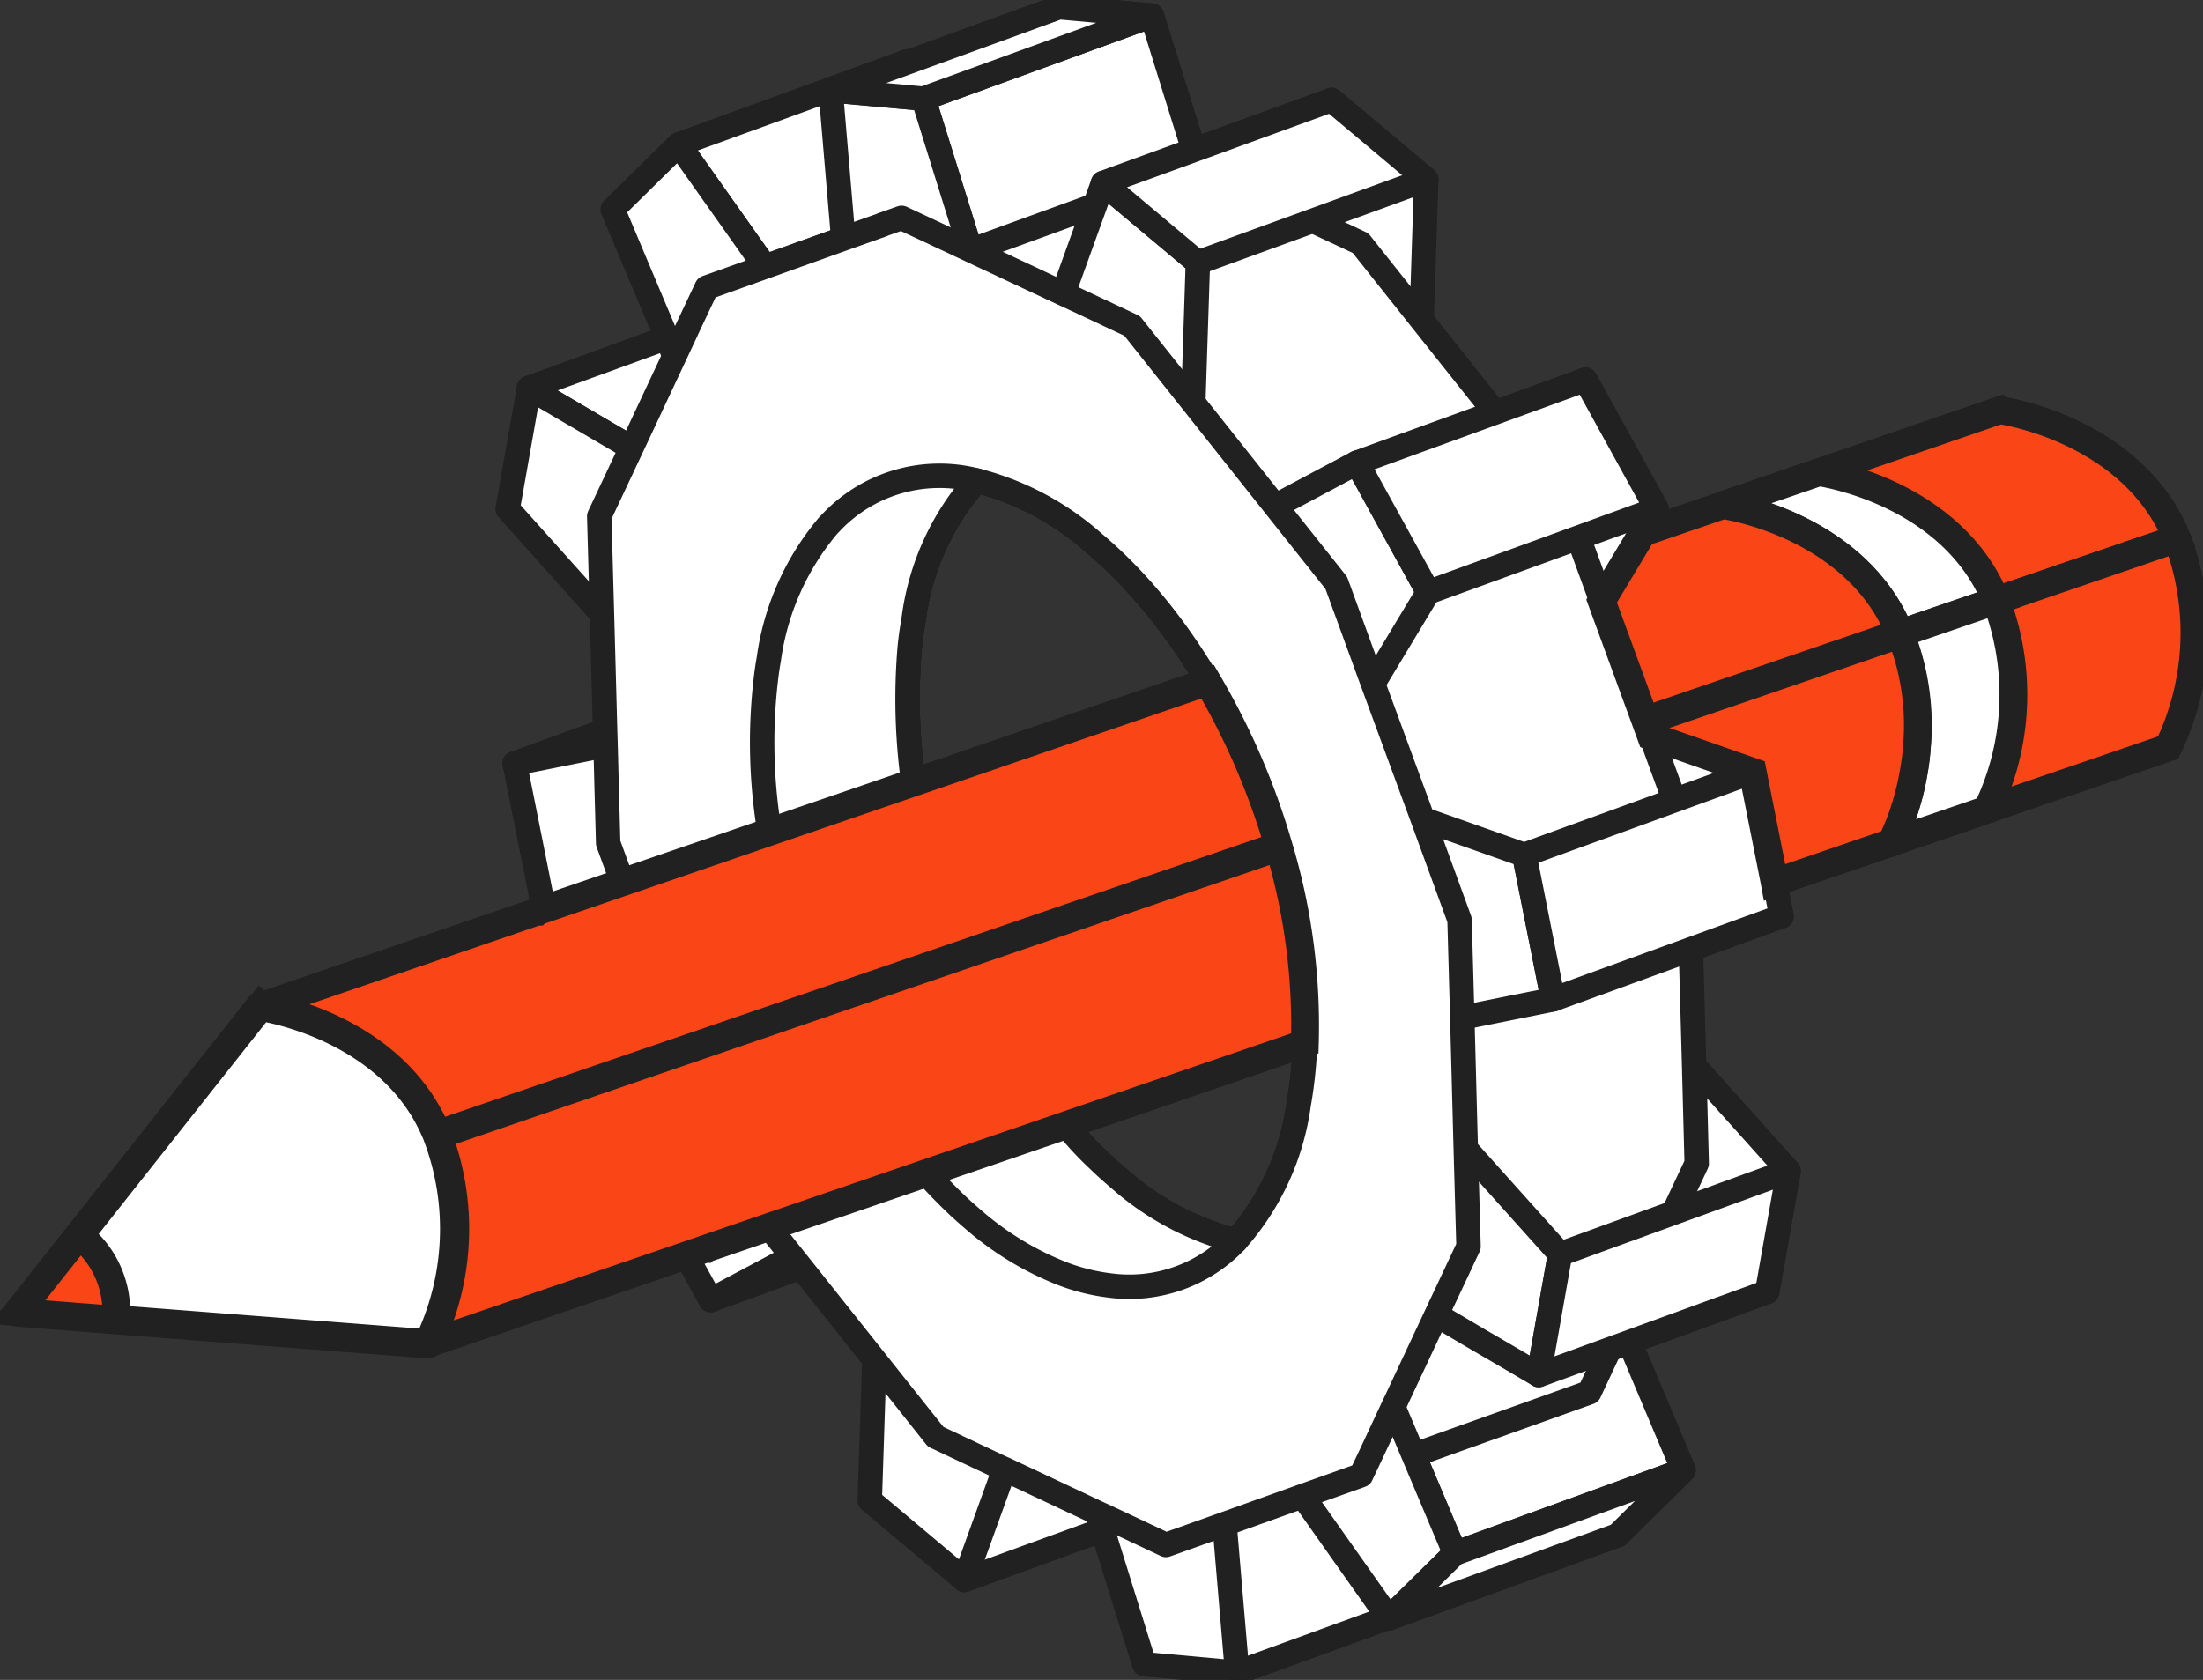 <svg xmlns="http://www.w3.org/2000/svg" xmlns:xlink="http://www.w3.org/1999/xlink" width="90.123" height="68.74" viewBox="0 0 90.123 68.74"><rect x="0" y="0" width="90.123" height="68.74" fill="#333333" stroke="none"/><defs><clipPath id="a"><rect width="90.123" height="68.74" fill="none"></rect></clipPath></defs><g clip-path="url(#a)"><path d="M53.078,54.8,50.6,54.085l-4.322-1.252-6.7-1.946L35.8,49.793l3.7-1.346,3.122-1.129,2.522-.917.947-.188,2.769-.559,3.1-.623A24.986,24.986,0,0,0,53.078,54.8" transform="translate(-14.752 -18.553)" fill="#fff"></path><path d="M53.078,54.8,50.6,54.085l-4.322-1.252-6.7-1.946L35.8,49.793l3.7-1.346,3.122-1.129,2.522-.917.947-.188,2.769-.559,3.1-.623A24.986,24.986,0,0,0,53.078,54.8Z" transform="translate(-14.752 -18.553)" fill="none" stroke="#212121" stroke-linejoin="round" stroke-width="1"></path><path d="M64.582,73.635l-2.44,1.294L59.6,76.275,58.8,76.7l-2.487.905L53.14,78.756,49.453,80.1l2.181-3.234,3.887-5.756,2.511-3.728,1.417-2.1a26.356,26.356,0,0,0,5.133,8.355" transform="translate(-20.376 -26.897)" fill="#fff"></path><path d="M64.582,73.635l-2.44,1.294L59.6,76.275,58.8,76.7l-2.487.905L53.14,78.756,49.453,80.1l2.181-3.234,3.887-5.756,2.511-3.728,1.417-2.1A26.356,26.356,0,0,0,64.582,73.635Z" transform="translate(-20.376 -26.897)" fill="none" stroke="#212121" stroke-linejoin="round" stroke-width="1"></path><path d="M88.514,50.213l-3.751-2.2,1.3,3.087,1.047,2.487.335.788v.006l.312.741h.006l2.211,5.251-2.7,2.664L86.327,61.7,83.74,58.033,82.164,55.8l-.529-.741L80.277,53.13l-.288-.406.071.864.053.57.206,2.469.218,2.546.382,4.486.135,1.593-3.069,1.117L77.9,66.4,71.71,68.652l-3.257-5.392,1.458-1.8L66.93,62.543l-.729.265L60.562,64.86l1.464-4.616,2.5-7.932.447-1.411,1.029-3.252c.282.276.57.535.864.782a11.535,11.535,0,0,0,4.792,2.552,10.557,10.557,0,0,0,2.569-5.6c1.358-7.65-2.4-17.933-8.385-22.96a11.535,11.535,0,0,0-4.792-2.552,10.557,10.557,0,0,0-2.569,5.6c-.012.082-.029.159-.035.241L55.07,21.938l-.147-.159-1.3-1.458-2.411-2.687.876-4.951L54.5,14.094l.006.006.647.382.87.512.253.141,4.445,2.611-2.681-6.368L57.2,9.408V9.4L55.511,5.386l1.346-1.329,1.294-1.276.059-.059.024.029.964,1.37,2.546,3.6,1.335,1.9L64.7,11.918l.376.529.412.588-.035-.412L65.26,10.36l-.123-1.482-.194-2.3-.376-4.4L64.425.5l3.8.347,1.711,5.5.218.706.006.006,1.076,3.475.97,3.11,1.435-3.981.3-.829,1.635-4.539L79.448,7.55l-.188,5.75L79.1,18.233l-.035,1.17,3.551-1.882,3.34-1.776,2.922,5.3L86.621,24.8l-2.393,3.981,4.416,1.552L92.8,31.786l1.182,5.921-3.722.747-3.945.794.841.935,3.252,3.628,3.863,4.31-.876,4.957L89.2,50.619Z" transform="translate(-21.101 -0.206)" fill="#fff"></path><path d="M88.514,50.213l-3.751-2.2,1.3,3.087,1.047,2.487.335.788v.006l.312.741h.006l2.211,5.251-2.7,2.664L86.327,61.7,83.74,58.033,82.164,55.8l-.529-.741L80.277,53.13l-.288-.406.071.864.053.57.206,2.469.218,2.546.382,4.486.135,1.593-3.069,1.117L77.9,66.4,71.71,68.652l-3.257-5.392,1.458-1.8L66.93,62.543l-.729.265L60.562,64.86l1.464-4.616,2.5-7.932.447-1.411,1.029-3.252c.282.276.57.535.864.782a11.535,11.535,0,0,0,4.792,2.552,10.557,10.557,0,0,0,2.569-5.6c1.358-7.65-2.4-17.933-8.385-22.96a11.535,11.535,0,0,0-4.792-2.552,10.557,10.557,0,0,0-2.569,5.6c-.012.082-.029.159-.035.241L55.07,21.938l-.147-.159-1.3-1.458-2.411-2.687.876-4.951L54.5,14.094l.006.006.647.382.87.512.253.141,4.445,2.611-2.681-6.368L57.2,9.408V9.4L55.511,5.386l1.346-1.329,1.294-1.276.059-.059.024.029.964,1.37,2.546,3.6,1.335,1.9L64.7,11.918l.376.529.412.588-.035-.412L65.26,10.36l-.123-1.482-.194-2.3-.376-4.4L64.425.5l3.8.347,1.711,5.5.218.706.006.006,1.076,3.475.97,3.11,1.435-3.981.3-.829,1.635-4.539L79.448,7.55l-.188,5.75L79.1,18.233l-.035,1.17,3.551-1.882,3.34-1.776,2.922,5.3L86.621,24.8l-2.393,3.981,4.416,1.552L92.8,31.786l1.182,5.921-3.722.747-3.945.794.841.935,3.252,3.628,3.863,4.31-.876,4.957L89.2,50.619Z" transform="translate(-21.101 -0.206)" fill="none" stroke="#212121" stroke-linejoin="round" stroke-width="1"></path><path d="M99.427,100.968l9.347-3.4-2.859-6.785-9.067,4.06Z" transform="translate(-39.904 -37.407)" fill="#fff"></path><path d="M99.427,100.968l9.347-3.4-2.859-6.785-9.067,4.06Z" transform="translate(-39.904 -37.407)" fill="none" stroke="#212121" stroke-linejoin="round" stroke-width="1"></path><path d="M93.032,47.473,92.9,42.716l-.018-.6-.112-4-.547-1.505-.958-2.622-2.023-5.533L88.3,25.871l-.559-1.54-2.5-3.146-.347-.435-3.01-3.787-2.5-3.146L77.427,12.9l-.864-.406-3.781-1.776v-.006h-.006l-.947-.441L69.96,9.39l-2.393.853-3.2,1.147-1.605.57-.788.282-.459.97-.853,1.829L58.9,18.8l-.2.429-.218.459-.9,1.917.053,1.876.047,1.817.012.306.147,5.368.112,4L59.57,39.4l1.811,4.951,1.611,4.4,2.5,3.146L67.6,54.564l1.517,1.905,2.223,2.8,1.964.923.376.176,6.186,2.9.905.423.782-.276,1.605-.576,3.2-1.141,2.387-.853.829-1.77.488-1.029v-.006l1.758-3.757.37-.788v-.006l.947-2.011Zm-16.175,1.57a10.557,10.557,0,0,1-2.569,5.6A11.535,11.535,0,0,1,69.5,52.095c-.294-.247-.582-.506-.864-.782-.241-.223-.47-.459-.7-.706A26.356,26.356,0,0,1,62.8,42.252c-.276-.706-.523-1.417-.747-2.134a24.986,24.986,0,0,1-1.111-9.772c.035-.329.076-.653.135-.97.006-.082.024-.159.035-.241a10.557,10.557,0,0,1,2.569-5.6,11.535,11.535,0,0,1,4.792,2.552c5.986,5.027,9.743,15.311,8.385,22.96" transform="translate(-23.726 -3.869)" fill="#fff"></path><path d="M93.032,47.473,92.9,42.716l-.018-.6-.112-4-.547-1.505-.958-2.622-2.023-5.533L88.3,25.871l-.559-1.54-2.5-3.146-.347-.435-3.01-3.787-2.5-3.146L77.427,12.9l-.864-.406-3.781-1.776v-.006h-.006l-.947-.441L69.96,9.39l-2.393.853-3.2,1.147-1.605.57-.788.282-.459.97-.853,1.829L58.9,18.8l-.2.429-.218.459-.9,1.917.053,1.876.047,1.817.012.306.147,5.368.112,4L59.57,39.4l1.811,4.951,1.611,4.4,2.5,3.146L67.6,54.564l1.517,1.905,2.223,2.8,1.964.923.376.176,6.186,2.9.905.423.782-.276,1.605-.576,3.2-1.141,2.387-.853.829-1.77.488-1.029v-.006l1.758-3.757.37-.788v-.006l.947-2.011Zm-16.175,1.57a10.557,10.557,0,0,1-2.569,5.6A11.535,11.535,0,0,1,69.5,52.095c-.294-.247-.582-.506-.864-.782-.241-.223-.47-.459-.7-.706A26.356,26.356,0,0,1,62.8,42.252c-.276-.706-.523-1.417-.747-2.134a24.986,24.986,0,0,1-1.111-9.772c.035-.329.076-.653.135-.97.006-.082.024-.159.035-.241a10.557,10.557,0,0,1,2.569-5.6,11.535,11.535,0,0,1,4.792,2.552C74.458,31.11,78.215,41.394,76.857,49.043Z" transform="translate(-23.726 -3.869)" fill="none" stroke="#212121" stroke-linejoin="round" stroke-width="1"></path><path d="M47.213,7.676l9.347-3.4-.222,6.4-5.591,2Z" transform="translate(-19.453 -1.764)" fill="#fff"></path><path d="M47.213,7.676l9.347-3.4-.222,6.4-5.591,2Z" transform="translate(-19.453 -1.764)" fill="none" stroke="#212121" stroke-linejoin="round" stroke-width="1"></path><path d="M36.8,24.613l9.347-3.4,8.631,5.063-9.347,3.4Z" transform="translate(-15.163 -8.742)" fill="#fff"></path><path d="M36.8,24.613l9.347-3.4,8.631,5.063-9.347,3.4Z" transform="translate(-15.163 -8.742)" fill="none" stroke="#212121" stroke-linejoin="round" stroke-width="1"></path><path d="M73.593,1.086l1.932,6.209-9.346,3.4L64.246,4.481Z" transform="translate(-26.471 -0.447)" fill="#fff"></path><path d="M73.593,1.086l1.932,6.209-9.346,3.4L64.246,4.481Z" transform="translate(-26.471 -0.447)" fill="none" stroke="#212121" stroke-linejoin="round" stroke-width="1"></path><path d="M74.513,49.6l-4.1-4.574,3.951-.794,3.716-.747-1.176-5.915L72.749,36.1,68.328,34.55l2.393-3.981,2.258-3.751-2.916-5.3L66.717,23.3l-3.551,1.882.2-6.1.188-5.75-3.222-2.7-.659-.553-.329.911-.635,1.758L58.15,14.3l-.106.306-1.735,4.81L54.258,12.83l-.67-2.152L52.323,6.621l-.717-.065-1.3-.118L48.531,6.28l.517,6.08.423,5.01v.006l.053.57.071.864-.288-.406-1.352-1.923-.006-.006-2.1-2.969V13.5l-3.534-5-2.7,2.658,2.211,5.251.318.753,2.681,6.356-4.439-2.6-4.192-2.458-.876,4.957,3.863,4.31,3.252,3.628.841.935-3.945.794-3.722.747,1.182,5.921,4.157,1.458,4.416,1.552-2.393,3.981L40.7,50.49l2.922,5.3,3.34-1.776,3.551-1.882-.035,1.17-.159,4.933-.188,5.75,3.875,3.257L55.645,62.7l1.735-4.81,2.052,6.591.218.706,1.711,5.5,3.8.347-.517-6.08L64.13,58.91l-.035-.412.412.588,3.334,4.721,3.51,4.974.024.029.059-.059,2.64-2.6-1.693-4.016-.835-1.976-.053-.129-2.628-6.238L73.308,56.4l.253.141,1.523.9.953.553,1.458.858.288-1.64.588-3.31ZM59.3,24.8c5.986,5.027,9.743,15.311,8.385,22.96a10.557,10.557,0,0,1-2.569,5.6,11.535,11.535,0,0,1-4.792-2.552c-.294-.247-.582-.506-.864-.782-.241-.223-.47-.459-.7-.706a26.356,26.356,0,0,1-5.133-8.355c-.276-.706-.523-1.417-.747-2.134a24.986,24.986,0,0,1-1.111-9.772c.035-.329.076-.653.135-.97.006-.082.024-.159.035-.241a10.557,10.557,0,0,1,2.569-5.6A11.535,11.535,0,0,1,59.3,24.8" transform="translate(-14.55 -2.588)" fill="#fff"></path><path d="M74.513,49.6l-4.1-4.574,3.951-.794,3.716-.747-1.176-5.915L72.749,36.1,68.328,34.55l2.393-3.981,2.258-3.751-2.916-5.3L66.717,23.3l-3.551,1.882.2-6.1.188-5.75-3.222-2.7-.659-.553-.329.911-.635,1.758L58.15,14.3l-.106.306-1.735,4.81L54.258,12.83l-.67-2.152L52.323,6.621l-.717-.065-1.3-.118L48.531,6.28l.517,6.08.423,5.01v.006l.053.57.071.864-.288-.406-1.352-1.923-.006-.006-2.1-2.969V13.5l-3.534-5-2.7,2.658,2.211,5.251.318.753,2.681,6.356-4.439-2.6-4.192-2.458-.876,4.957,3.863,4.31,3.252,3.628.841.935-3.945.794-3.722.747,1.182,5.921,4.157,1.458,4.416,1.552-2.393,3.981L40.7,50.49l2.922,5.3,3.34-1.776,3.551-1.882-.035,1.17-.159,4.933-.188,5.75,3.875,3.257L55.645,62.7l1.735-4.81,2.052,6.591.218.706,1.711,5.5,3.8.347-.517-6.08L64.13,58.91l-.035-.412.412.588,3.334,4.721,3.51,4.974.024.029.059-.059,2.64-2.6-1.693-4.016-.835-1.976-.053-.129-2.628-6.238L73.308,56.4l.253.141,1.523.9.953.553,1.458.858.288-1.64.588-3.31ZM59.3,24.8c5.986,5.027,9.743,15.311,8.385,22.96a10.557,10.557,0,0,1-2.569,5.6,11.535,11.535,0,0,1-4.792-2.552c-.294-.247-.582-.506-.864-.782-.241-.223-.47-.459-.7-.706a26.356,26.356,0,0,1-5.133-8.355c-.276-.706-.523-1.417-.747-2.134a24.986,24.986,0,0,1-1.111-9.772c.035-.329.076-.653.135-.97.006-.082.024-.159.035-.241a10.557,10.557,0,0,1,2.569-5.6A11.535,11.535,0,0,1,59.3,24.8Z" transform="translate(-14.55 -2.588)" fill="none" stroke="#212121" stroke-linejoin="round" stroke-width="1"></path><path d="M77.142,53.259,77,47.891l-.112-4-1.505-4.128L73.35,34.232,71.844,30.1l-2.5-3.146-3.351-4.222-2.5-3.146-1.964-.923-.376-.176-.482-.223-3.787-1.776-1.917-.9-.905-.423-.782.276v.006l-1.605.57-3.2,1.147-2.387.853-.829,1.758v.006l-.488,1.041L43.01,24.578l-1.317,2.8.112,4,.129,4.757.018.6L42,38.583l.059,2.164,1.505,4.122L45.591,50.4,47.1,54.529l1.341,1.687L49.6,57.675l.347.435,3.01,3.787,2.5,3.146L58.1,66.289l.171.076,3.787,1.782.947.441,1.523.717.347.165,2.393-.853,3.2-1.147,2.393-.853.459-.97.853-1.829.094-.194,1.67-3.563.2-.429.218-.459.9-1.917ZM61.925,28.464c5.986,5.027,9.743,15.311,8.385,22.96a10.557,10.557,0,0,1-2.569,5.6,11.535,11.535,0,0,1-4.792-2.552c-.294-.247-.582-.506-.864-.782-.241-.223-.47-.459-.7-.706a26.356,26.356,0,0,1-5.133-8.355c-.276-.706-.523-1.417-.747-2.134a24.986,24.986,0,0,1-1.111-9.772c.035-.329.076-.653.135-.97.006-.082.024-.159.035-.241a10.557,10.557,0,0,1,2.569-5.6,11.535,11.535,0,0,1,4.792,2.552" transform="translate(-17.179 -6.25)" fill="#fff"></path><path d="M77.142,53.259,77,47.891l-.112-4-1.505-4.128L73.35,34.232,71.844,30.1l-2.5-3.146-3.351-4.222-2.5-3.146-1.964-.923-.376-.176-.482-.223-3.787-1.776-1.917-.9-.905-.423-.782.276v.006l-1.605.57-3.2,1.147-2.387.853-.829,1.758v.006l-.488,1.041L43.01,24.578l-1.317,2.8.112,4,.129,4.757.018.6L42,38.583l.059,2.164,1.505,4.122L45.591,50.4,47.1,54.529l1.341,1.687L49.6,57.675l.347.435,3.01,3.787,2.5,3.146L58.1,66.289l.171.076,3.787,1.782.947.441,1.523.717.347.165,2.393-.853,3.2-1.147,2.393-.853.459-.97.853-1.829.094-.194,1.67-3.563.2-.429.218-.459.9-1.917ZM61.925,28.464c5.986,5.027,9.743,15.311,8.385,22.96a10.557,10.557,0,0,1-2.569,5.6,11.535,11.535,0,0,1-4.792-2.552c-.294-.247-.582-.506-.864-.782-.241-.223-.47-.459-.7-.706a26.356,26.356,0,0,1-5.133-8.355c-.276-.706-.523-1.417-.747-2.134a24.986,24.986,0,0,1-1.111-9.772c.035-.329.076-.653.135-.97.006-.082.024-.159.035-.241a10.557,10.557,0,0,1,2.569-5.6A11.535,11.535,0,0,1,61.925,28.464Z" transform="translate(-17.179 -6.25)" fill="none" stroke="#212121" stroke-linejoin="round" stroke-width="1"></path><path d="M72.409,64.432a6.009,6.009,0,0,1-5.168,1.823,8.153,8.153,0,0,1-1.964-.494,12.518,12.518,0,0,1-3.587-2.181q-.309-.265-.617-.547a22.608,22.608,0,0,1-4.081-5.168,29.523,29.523,0,0,1-3.622-9.931,22.293,22.293,0,0,1-.176-6.621c.029-.235.065-.47.106-.7a10.734,10.734,0,0,1,2.37-5.386,1.6,1.6,0,0,1,.135-.147,6.1,6.1,0,0,1,6-1.764,10.557,10.557,0,0,0-2.569,5.6c-.012.082-.029.159-.035.241-.059.318-.1.641-.135.97A24.986,24.986,0,0,0,60.173,49.9c.223.717.47,1.429.747,2.134a26.356,26.356,0,0,0,5.133,8.355c.229.247.459.482.7.706.282.276.57.535.864.782a11.535,11.535,0,0,0,4.792,2.552" transform="translate(-21.847 -13.654)" fill="#fff"></path><path d="M72.409,64.432a6.009,6.009,0,0,1-5.168,1.823,8.153,8.153,0,0,1-1.964-.494,12.518,12.518,0,0,1-3.587-2.181q-.309-.265-.617-.547a22.608,22.608,0,0,1-4.081-5.168,29.523,29.523,0,0,1-3.622-9.931,22.293,22.293,0,0,1-.176-6.621c.029-.235.065-.47.106-.7a10.734,10.734,0,0,1,2.37-5.386,1.6,1.6,0,0,1,.135-.147,6.1,6.1,0,0,1,6-1.764,10.557,10.557,0,0,0-2.569,5.6c-.012.082-.029.159-.035.241-.059.318-.1.641-.135.97A24.986,24.986,0,0,0,60.173,49.9c.223.717.47,1.429.747,2.134a26.356,26.356,0,0,0,5.133,8.355c.229.247.459.482.7.706.282.276.57.535.864.782A11.535,11.535,0,0,0,72.409,64.432Z" transform="translate(-21.847 -13.654)" fill="none" stroke="#212121" stroke-linejoin="round" stroke-width="1"></path><path d="M117.28,81.492l-9.346,3.4-.877,4.954,9.346-3.4Z" transform="translate(-44.11 -33.577)" fill="#fff"></path><path d="M117.28,81.492l-9.346,3.4-.877,4.954,9.346-3.4Z" transform="translate(-44.11 -33.577)" fill="none" stroke="#212121" stroke-linejoin="round" stroke-width="1"></path><path d="M107.229,63.025l9.346-3.4L115.4,53.71l-9.346,3.4Z" transform="translate(-43.695 -22.13)" fill="#fff"></path><path d="M107.229,63.025l9.346-3.4L115.4,53.71l-9.346,3.4Z" transform="translate(-43.695 -22.13)" fill="none" stroke="#212121" stroke-linejoin="round" stroke-width="1"></path><path d="M94.409,29.822l2.919,5.3,9.347-3.4-2.919-5.3Z" transform="translate(-38.899 -10.888)" fill="#fff"></path><path d="M94.409,29.822l2.919,5.3,9.347-3.4-2.919-5.3Z" transform="translate(-38.899 -10.888)" fill="none" stroke="#212121" stroke-linejoin="round" stroke-width="1"></path><path d="M89.968,10.208l-9.347,3.4-3.877-3.257,9.347-3.4Z" transform="translate(-31.621 -2.864)" fill="#fff"></path><path d="M89.968,10.208l-9.347,3.4-3.877-3.257,9.347-3.4Z" transform="translate(-31.621 -2.864)" fill="none" stroke="#212121" stroke-linejoin="round" stroke-width="1"></path><path d="M70.933.845l-9.347,3.4-3.8-.343L67.138.5Z" transform="translate(-23.811 -0.207)" fill="#fff"></path><path d="M70.933.845l-9.347,3.4-3.8-.343L67.138.5Z" transform="translate(-23.811 -0.207)" fill="none" stroke="#212121" stroke-linejoin="round" stroke-width="1"></path><path d="M108.69,102.327l-9.347,3.4-2.7,2.662,9.346-3.4Z" transform="translate(-39.821 -42.161)" fill="#fff"></path><path d="M108.69,102.327l-9.347,3.4-2.7,2.662,9.346-3.4Z" transform="translate(-39.821 -42.161)" fill="none" stroke="#212121" stroke-linejoin="round" stroke-width="1"></path><path d="M138.462,33.8l-7.407,2.537-3.924,1.345c-1.782-4.407-7.005-5.223-7.242-5.255l3.924-1.345,7.4-2.542.006.005c.237.032,5.459.848,7.242,5.255" transform="translate(-49.397 -11.759)" fill="#fa4616"></path><path d="M138.462,33.8l-7.407,2.537-3.924,1.345c-1.782-4.407-7.005-5.223-7.242-5.255l3.924-1.345,7.4-2.542.006.005C131.457,28.577,136.68,29.393,138.462,33.8Z" transform="translate(-49.397 -11.759)" fill="none" stroke="#212121" stroke-width="1.137"></path><path d="M142.91,46.039,135.5,48.576l-3.918,1.345.005-.006a10.814,10.814,0,0,0,.36-8.547l3.924-1.345,7.407-2.537a10.8,10.8,0,0,1-.371,8.553" transform="translate(-54.216 -15.445)" fill="#fa4616"></path><path d="M142.91,46.039,135.5,48.576l-3.918,1.345.005-.006a10.814,10.814,0,0,0,.36-8.547l3.924-1.345,7.407-2.537A10.8,10.8,0,0,1,142.91,46.039Z" transform="translate(-54.216 -15.445)" fill="none" stroke="#212121" stroke-width="1.137"></path><path d="M131.055,38.119l-3.924,1.345c-1.782-4.407-7-5.223-7.242-5.255l3.924-1.345c.237.032,5.459.848,7.242,5.255" transform="translate(-49.397 -13.541)" fill="#fff"></path><path d="M131.055,38.119l-3.924,1.345c-1.782-4.407-7-5.223-7.242-5.255l3.924-1.345C124.05,32.9,129.273,33.712,131.055,38.119Z" transform="translate(-49.397 -13.541)" fill="none" stroke="#212121" stroke-width="1.137"></path><path d="M135.506,50.354l-3.913,1.339a10.814,10.814,0,0,0,.36-8.547l3.924-1.345a10.8,10.8,0,0,1-.371,8.553" transform="translate(-54.22 -17.223)" fill="#fff"></path><path d="M135.506,50.354l-3.913,1.339a10.814,10.814,0,0,0,.36-8.547l3.924-1.345A10.8,10.8,0,0,1,135.506,50.354Z" transform="translate(-54.22 -17.223)" fill="none" stroke="#212121" stroke-width="1.137"></path><path d="M52.835,54.187a25.417,25.417,0,0,1,1.07,8.055L29.38,70.65l-.006.006h-.006L18.05,74.531l-.006.006L5.267,73.555l-3.992-.312.006-.006,2.487-3.146v-.006l7.4-9.361.006.006,11.313-3.875h.006l.012-.012h.006l27.417-9.4a29.557,29.557,0,0,1,2.91,6.744" transform="translate(-0.525 -19.548)" fill="#fa4616"></path><path d="M52.835,54.187a25.417,25.417,0,0,1,1.07,8.055L29.38,70.65l-.006.006h-.006L18.05,74.531l-.006.006L5.267,73.555l-3.992-.312.006-.006,2.487-3.146v-.006l7.4-9.361.006.006,11.313-3.875h.006l.012-.012h.006l27.417-9.4A29.557,29.557,0,0,1,52.835,54.187Z" transform="translate(-0.525 -19.548)" fill="none" stroke="#212121" stroke-width="1.137"></path><path d="M124.341,44.937c-.006.082-.012.165-.018.241a10.193,10.193,0,0,1-.165,1.129c-.012.071-.024.141-.041.206q-.062.309-.141.582a9.814,9.814,0,0,1-.688,1.858l-.006.006-4.768,1.635-.012-.065-.888-4.463-4.157-1.458-.229-.629-1.793-4.9,1.682-2.8,3.281-1.123h.006c.241.029,5.462.847,7.244,5.257a10.006,10.006,0,0,1,.694,4.527" transform="translate(-45.914 -14.484)" fill="#fa4616"></path><path d="M124.341,44.937c-.006.082-.012.165-.018.241a10.193,10.193,0,0,1-.165,1.129c-.012.071-.024.141-.041.206q-.062.309-.141.582a9.814,9.814,0,0,1-.688,1.858l-.006.006-4.768,1.635-.012-.065-.888-4.463-4.157-1.458-.229-.629-1.793-4.9,1.682-2.8,3.281-1.123h.006c.241.029,5.462.847,7.244,5.257A10.006,10.006,0,0,1,124.341,44.937Z" transform="translate(-45.914 -14.484)" fill="none" stroke="#212121" stroke-width="1.137"></path><path d="M1.268,82.55l4,.311,12.774.987a10.8,10.8,0,0,0,.367-8.552c-1.782-4.409-7-5.224-7.239-5.257h-.007L3.761,79.4Z" transform="translate(-0.522 -28.857)" fill="#fff"></path><path d="M1.268,82.55l4,.311,12.774.987a10.8,10.8,0,0,0,.367-8.552c-1.782-4.409-7-5.224-7.239-5.257h-.007L3.761,79.4Z" transform="translate(-0.522 -28.857)" fill="none" stroke="#212121" stroke-linejoin="round" stroke-width="1.192"></path><path d="M1.268,89.108l4,.311a4,4,0,0,0-.792-2.736,4.151,4.151,0,0,0-.711-.729Z" transform="translate(-0.522 -35.415)" fill="#fa4616"></path><path d="M1.268,89.108l4,.311a4,4,0,0,0-.792-2.736,4.151,4.151,0,0,0-.711-.729Z" transform="translate(-0.522 -35.415)" fill="none" stroke="#212121" stroke-width="1.137"></path><line x1="10.419" y2="3.569" transform="translate(67.314 25.925)" fill="none" stroke="#212121" stroke-linejoin="round" stroke-width="1.192"></line><line x1="34.426" y2="11.801" transform="translate(17.883 34.639)" fill="none" stroke="#212121" stroke-linejoin="round" stroke-width="1.192"></line></g></svg>